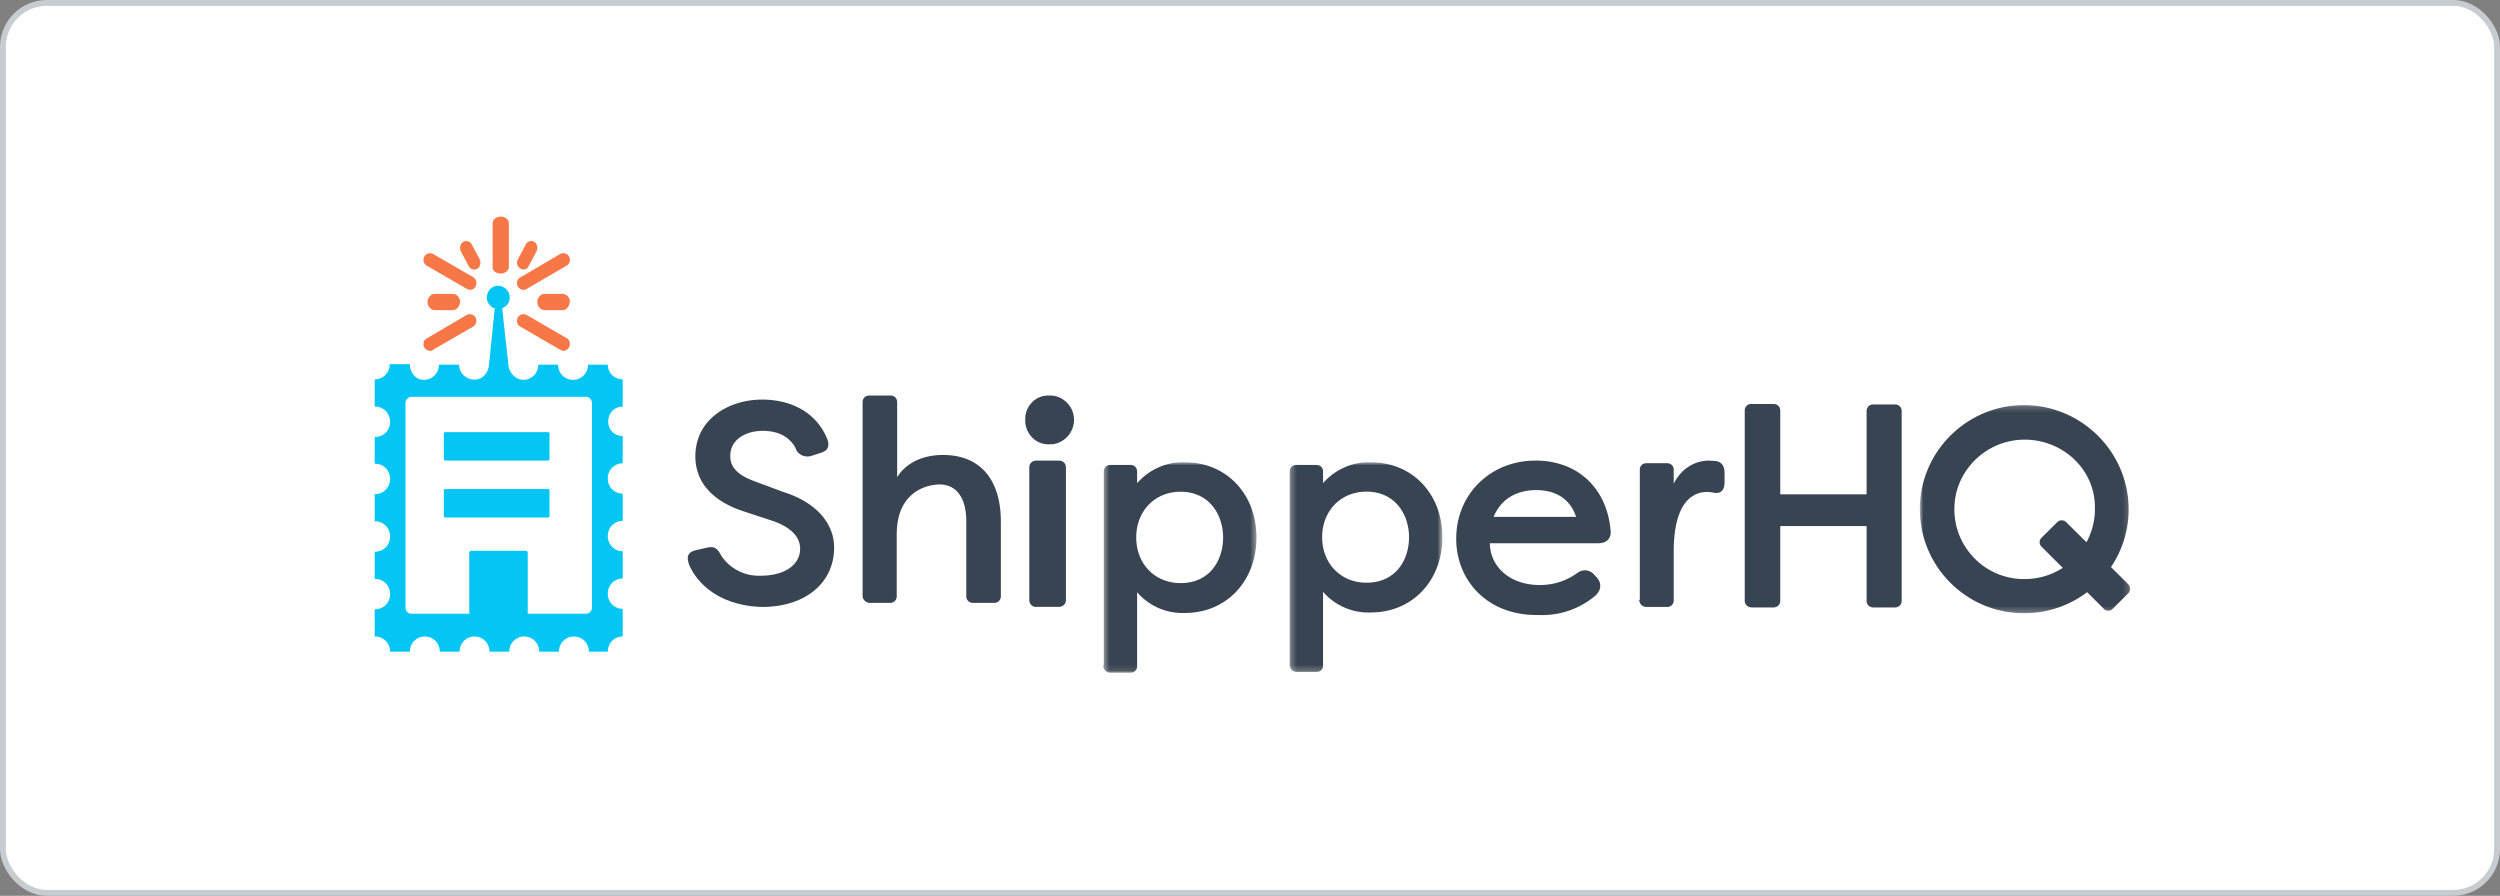 <svg xmlns="http://www.w3.org/2000/svg" width="427" height="153" fill="none" viewBox="0 0 427 153"><rect x="0" y="0" width="427" height="153" fill="#808080" stroke="none"/><rect width="426" height="152" x=".5" y=".5" fill="#fff" rx="7.5"/><rect width="426" height="152" x=".5" y=".5" stroke="#c7ccd1" rx="7.5"/><path fill="#f77747" fill-rule="evenodd" d="M85.528 37c-.753 0-1.39.512-1.39 1.117v7.561c0 .586.61 1.044 1.39 1.044.763 0 1.283-.522 1.388-1.044v-7.561c0-.605-.636-1.117-1.388-1.117m-12.623 8.38 6.815 3.95c.165.084.337.17.53.17.483 0 .828-.224.989-.635.129-.263.158-.579.078-.866a1.05 1.05 0 0 0-.527-.673l-6.812-3.95c-.56-.284-1.257-.072-1.522.464-.13.263-.158.578-.078.866.084.305.275.546.526.674m1.372 4.815c-.675 0-1.248.636-1.248 1.388 0 .753.573 1.39 1.248 1.39h3.06c.62 0 1.145-.572 1.247-1.39 0-.752-.57-1.389-1.247-1.389zm18.75 0c-.675 0-1.248.636-1.248 1.388 0 .753.573 1.39 1.248 1.39h3.06c.648 0 1.149-.584 1.247-1.48 0-.68-.594-1.299-1.247-1.299zm-2.707-4.808 1.342-2.505c.263-.584.066-1.31-.43-1.585a1.017 1.017 0 0 0-1.425.464l-1.342 2.505c-.074.165-.158.352-.158.554 0 .654.498 1.208 1.089 1.208.455 0 .778-.231.924-.641M80.51 41.63c-.283-.406-.822-.572-1.245-.39-.533.192-.814.862-.62 1.569l1.402 2.629c.177.38.524.59.981.59.164 0 .348 0 .476-.114.248-.142.427-.39.508-.702a1.38 1.38 0 0 0-.083-.923zm-.81 12.167-6.813 4.015c-.357.181-.553.537-.553 1.005 0 .616.511 1.1 1.162 1.1.153 0 .378 0 .511-.203l6.77-3.914c.53-.269.74-.976.46-1.544-.265-.536-.963-.75-1.537-.46m17.06 3.946-6.81-3.95c-.56-.283-1.258-.07-1.522.465a1.24 1.24 0 0 0-.078.865c.084.305.274.546.526.673l6.812 3.95c.157.08.337.172.531.172.417 0 .797-.244.99-.636.28-.57.07-1.276-.448-1.54M89.459 49.5c.225 0 .427-.068.557-.189l6.739-3.928c.525-.269.733-.976.455-1.545-.263-.536-.956-.747-1.524-.459l-6.831 4.016c-.354.181-.55.538-.55 1.005 0 .617.507 1.1 1.154 1.1" clip-rule="evenodd"/><path fill="#03c6f4" fill-rule="evenodd" d="M101.103 103.758c0 .61-.45 1.068-1.052 1.068h-9.914V94.457c0-.23-.15-.382-.375-.382h-9.238c-.226 0-.376.153-.376.382v10.369h-9.84c-.6 0-1.05-.458-1.05-1.068V68.84c0-.534.45-1.068 1.05-1.068h29.743c.602 0 1.052.458 1.052 1.068zm5.258-34.308v-4.651c-1.427 0-2.554-1.144-2.554-2.516h-3.38c0 1.449-1.126 2.593-2.553 2.593s-2.554-1.144-2.554-2.593h-3.38c0 1.449-1.126 2.593-2.554 2.593-.3 0-.676-.077-.976-.23a2.92 2.92 0 0 1-1.578-2.363s-.75-6.785-1.05-9.607l.675-.457c.376-.304.6-.838.6-1.372 0-.61-.225-1.144-.675-1.525-.6-.534-1.427-.686-2.178-.305-.676.382-1.052 1.067-1.052 1.83 0 .534.225.991.601 1.372.225.229.451.382.751.457-.3 2.822-.976 9.607-.976 9.607-.075.838-.451 1.602-1.127 2.135-1.127.762-2.704.458-3.53-.686-.3-.457-.45-.915-.45-1.45h-3.455c0 1.45-1.127 2.594-2.554 2.594s-2.404-1.22-2.404-2.67h-3.454c0 1.45-1.127 2.593-2.554 2.593v4.65h.075c1.427 0 2.553 1.145 2.553 2.593s-1.126 2.592-2.553 2.592H64v4.575h.075c1.427 0 2.553 1.144 2.553 2.592s-1.126 2.592-2.553 2.592H64v4.65h.075c1.427 0 2.553 1.144 2.553 2.593 0 1.448-1.126 2.592-2.553 2.592H64v4.65h.075c1.427 0 2.553 1.144 2.553 2.593s-1.126 2.592-2.553 2.592H64v4.651h.075c1.427 0 2.553 1.143 2.553 2.592h3.38c0-1.449 1.127-2.592 2.554-2.592 1.428 0 2.553 1.143 2.553 2.592h3.38c0-1.449 1.127-2.592 2.554-2.592 1.428 0 2.554 1.143 2.554 2.592h3.38c0-1.449 1.127-2.592 2.553-2.592 1.428 0 2.554 1.143 2.554 2.592h3.38c0-1.449 1.127-2.592 2.554-2.592s2.553 1.143 2.553 2.592h3.23c0-1.449 1.127-2.592 2.554-2.592v-4.727c-1.427 0-2.554-1.144-2.554-2.592s1.127-2.592 2.554-2.592v-4.651c-1.427 0-2.554-1.144-2.554-2.592 0-1.45 1.127-2.592 2.554-2.592v-4.651c-1.427 0-2.554-1.144-2.554-2.593 0-1.448 1.127-2.592 2.554-2.592v-4.65c-1.427 0-2.554-1.144-2.479-2.592.075-1.45 1.126-2.44 2.479-2.44" clip-rule="evenodd"/><path fill="#03c6f4" fill-rule="evenodd" d="M76.027 73.806H93.64c.148 0 .221.18.221.27v4.32c0 .181-.147.27-.22.27H76.026c-.148 0-.221-.18-.221-.27v-4.32c0-.18.147-.27.22-.27m.002 9.722H93.64c.148 0 .221.18.221.27v4.321c0 .18-.147.27-.22.27H76.026c-.148 0-.221-.18-.221-.27v-4.321c0-.18.147-.27.22-.27" clip-rule="evenodd"/><path fill="#384451" fill-rule="evenodd" d="m133.89 84.065-5.049-1.88c-3.642-1.335-4.109-3.005-4.109-4.31 0-2.945 2.853-4.286 5.505-4.286 2.689 0 4.593.992 5.659 2.95l.023.111c.38 1.027 1.591 1.568 2.698 1.205l1.59-.52c.578-.163.966-.443 1.154-.833.213-.44.166-.998-.142-1.706-1.777-4.16-5.808-6.546-11.058-6.546-5.663 0-11.394 3.332-11.394 9.7 0 3.036 1.424 7.127 8.214 9.38l5.037 1.652c3.081 1.093 4.643 2.694 4.643 4.76 0 2.743-2.674 4.586-6.673 4.586-2.748.137-5.378-1.201-6.831-3.487-.553-1.009-.983-1.6-2.335-1.316l-2.007.456c-.488.136-.97.323-1.205.76-.212.395-.181.902.106 1.75l.013.034c1.946 4.326 6.59 6.996 12.432 7.142 7.364 0 12.311-4.08 12.311-10.152 0-4.226-3.215-7.761-8.582-9.45m27.191-6.358c-3.545 0-6.356 1.39-7.844 3.8V68.682c0-.664-.479-1.128-1.165-1.128h-3.573c-.686 0-1.166.464-1.166 1.128v33.086c0 .562.445 1.087 1.088 1.203h3.573c.686 0 1.165-.464 1.165-1.128V91.317c0-8.33 6.554-8.572 7.301-8.572 2.912 0 4.582 2.302 4.582 6.316v12.783c0 .664.479 1.128 1.165 1.128h3.572c.687 0 1.166-.464 1.166-1.128V89.061c0-7.216-3.596-11.354-9.864-11.354m18.114-10.147h-.167a3.84 3.84 0 0 0-2.822 1.226 4.04 4.04 0 0 0-1.091 2.945v.264c.093 2.18 1.842 3.894 3.918 3.894q.081 0 .162-.004h.35c2.205-.094 3.989-2.086 3.896-4.35a4.14 4.14 0 0 0-1.332-2.877c-.812-.754-1.853-1.144-2.914-1.099m1.627 11.108h-3.783c-.715 0-1.233.479-1.233 1.139v22.708c0 .356.173.7.465.921.201.152.441.232.638.232q.07 0 .13-.013h3.783c.715 0 1.234-.479 1.234-1.14V79.806c0-.66-.519-1.14-1.234-1.14" clip-rule="evenodd"/><mask id="a" width="27" height="37" x="188" y="78" maskUnits="userSpaceOnUse" style="mask-type:luminance"><path fill="#fff" fill-rule="evenodd" d="M188.431 78.954h26.171v35.943h-26.171z" clip-rule="evenodd"/></mask><g mask="url(#a)"><path fill="#384451" fill-rule="evenodd" d="M208.907 91.792c0 3.883-2.248 7.802-7.269 7.802-4.385 0-7.569-3.282-7.569-7.802 0-4.521 3.184-7.802 7.569-7.802 4.994 0 7.269 4.044 7.269 7.802m-6.503-12.828c-3.089-.145-6.126 1.21-8.185 3.566v-1.99c0-.652-.472-1.126-1.124-1.126h-3.447c-.651 0-1.124.474-1.124 1.126v33.07l-.036.072-.057.114.026.126c.116.583.595.976 1.191.976h3.447c.662 0 1.124-.463 1.124-1.125v-12.619a10.24 10.24 0 0 0 8.168 3.542c7.078 0 12.215-5.426 12.215-12.903 0-7.434-5.137-12.828-12.198-12.828" clip-rule="evenodd"/></g><mask id="b" width="27" height="37" x="220" y="78" maskUnits="userSpaceOnUse" style="mask-type:luminance"><path fill="#fff" fill-rule="evenodd" d="M220.28 78.953h26.078v35.825H220.28z" clip-rule="evenodd"/></mask><g mask="url(#b)"><path fill="#384451" fill-rule="evenodd" d="M240.663 91.748c0 3.87-2.247 7.777-7.269 7.777-4.386 0-7.569-3.271-7.569-7.777 0-4.505 3.183-7.776 7.569-7.776 4.994 0 7.269 4.031 7.269 7.776m-6.503-12.785c-3.078-.14-6.125 1.206-8.184 3.554v-1.984c0-.65-.473-1.122-1.125-1.122h-3.447c-.651 0-1.124.472-1.124 1.122v33.03h.001c.021.643.426 1.105 1.123 1.215h3.447c.662 0 1.125-.462 1.125-1.122v-12.578a10.23 10.23 0 0 0 8.168 3.531c7.076 0 12.214-5.408 12.214-12.86 0-7.41-5.138-12.786-12.198-12.786" clip-rule="evenodd"/></g><path fill="#384451" fill-rule="evenodd" d="M255.105 88.285c1.647-3.966 5.222-4.576 7.261-4.576 2.444 0 5.562.81 6.837 4.576zm7.183-9.618c-7.734 0-13.566 5.735-13.566 13.342 0 3.557 1.314 6.822 3.698 9.191 2.605 2.591 6.194 3.92 10.388 3.84q.319.015.637.016c3.186 0 6.295-1.098 8.818-3.126.651-.526 1.007-1.109 1.055-1.729.044-.558-.173-1.12-.641-1.64l-.355-.356a2.05 2.05 0 0 0-1.434-.784 2.16 2.16 0 0 0-1.541.48c-1.816 1.321-4.018 2.02-6.368 2.02-2.721 0-5.083-.904-6.651-2.545-1.195-1.252-1.834-2.832-1.861-4.591h18.553c.729 0 1.308-.224 1.674-.647.34-.394.476-.94.394-1.56-.637-7.236-5.661-11.911-12.8-11.911m30.771.075-1.094-.075c-2.639 0-4.87 1.492-6.095 3.943v-2.38c0-.657-.47-1.116-1.142-1.116h-3.504c-.672 0-1.143.459-1.143 1.116v22.168l-.109.106.04.196c.119.579.606.968 1.212.968h3.504c.672 0 1.142-.459 1.142-1.117v-8.333c0-8.87 3.581-10.193 5.714-10.193.368 0 .69.053 1.062.114l.165.028c.487.087.887.007 1.187-.239.375-.305.558-.834.558-1.615v-1.34c0-.6 0-2.007-1.497-2.23m30.597-9.666h-3.688c-.668 0-1.153.482-1.153 1.145v14.126c-.004.026-.052.075-.076.08h-14.59c-.028-.005-.077-.054-.081-.077V70.146c0-.664-.485-1.146-1.152-1.146h-3.841c-.593 0-1.075.48-1.075 1.07v32.534c0 .653.527 1.146 1.229 1.146h3.687c.667 0 1.152-.482 1.152-1.146V89.929c.004-.027.053-.075.077-.08h14.591c.027.005.075.053.079.076v12.679c0 .664.485 1.146 1.153 1.146h3.688c.667 0 1.151-.482 1.151-1.146V70.222c0-.663-.484-1.145-1.151-1.145" clip-rule="evenodd"/><mask id="c" width="37" height="36" x="327" y="69" maskUnits="userSpaceOnUse" style="mask-type:luminance"><path fill="#fff" fill-rule="evenodd" d="M327.914 69.182h35.924v35.556h-35.924z" clip-rule="evenodd"/></mask><g mask="url(#c)"><path fill="#384451" fill-rule="evenodd" d="m351.402 89.155-2.744 2.73a1.03 1.03 0 0 0-.286.726c0 .28.102.542.28.72l3.667 3.658a11.85 11.85 0 0 1-6.219 1.908h-.004a11.82 11.82 0 0 1-8.524-3.212 11.87 11.87 0 0 1-3.759-8.337c-.103-3.165 1.052-6.183 3.253-8.498a12.03 12.03 0 0 1 8.78-3.757c3.154 0 6.226 1.227 8.476 3.402 2.251 2.173 3.489 5.064 3.489 8.14v.362c0 1.927-.496 3.86-1.437 5.624l-3.505-3.464a1.03 1.03 0 0 0-.732-.283h-.002a1.04 1.04 0 0 0-.733.281m12.152 10.69-2.997-2.989a17.55 17.55 0 0 0 3.012-9.858c0-9.824-8.049-17.816-17.944-17.816-9.842.078-17.788 8.105-17.711 17.894a17.7 17.7 0 0 0 5.302 12.548c3.351 3.302 7.783 5.114 12.498 5.114l.145-.001a17.74 17.74 0 0 0 10.624-3.593l2.885 2.875c.378.378 1.07.378 1.449 0l2.737-2.728c.379-.378.379-1.068 0-1.446" clip-rule="evenodd"/></g></svg>
